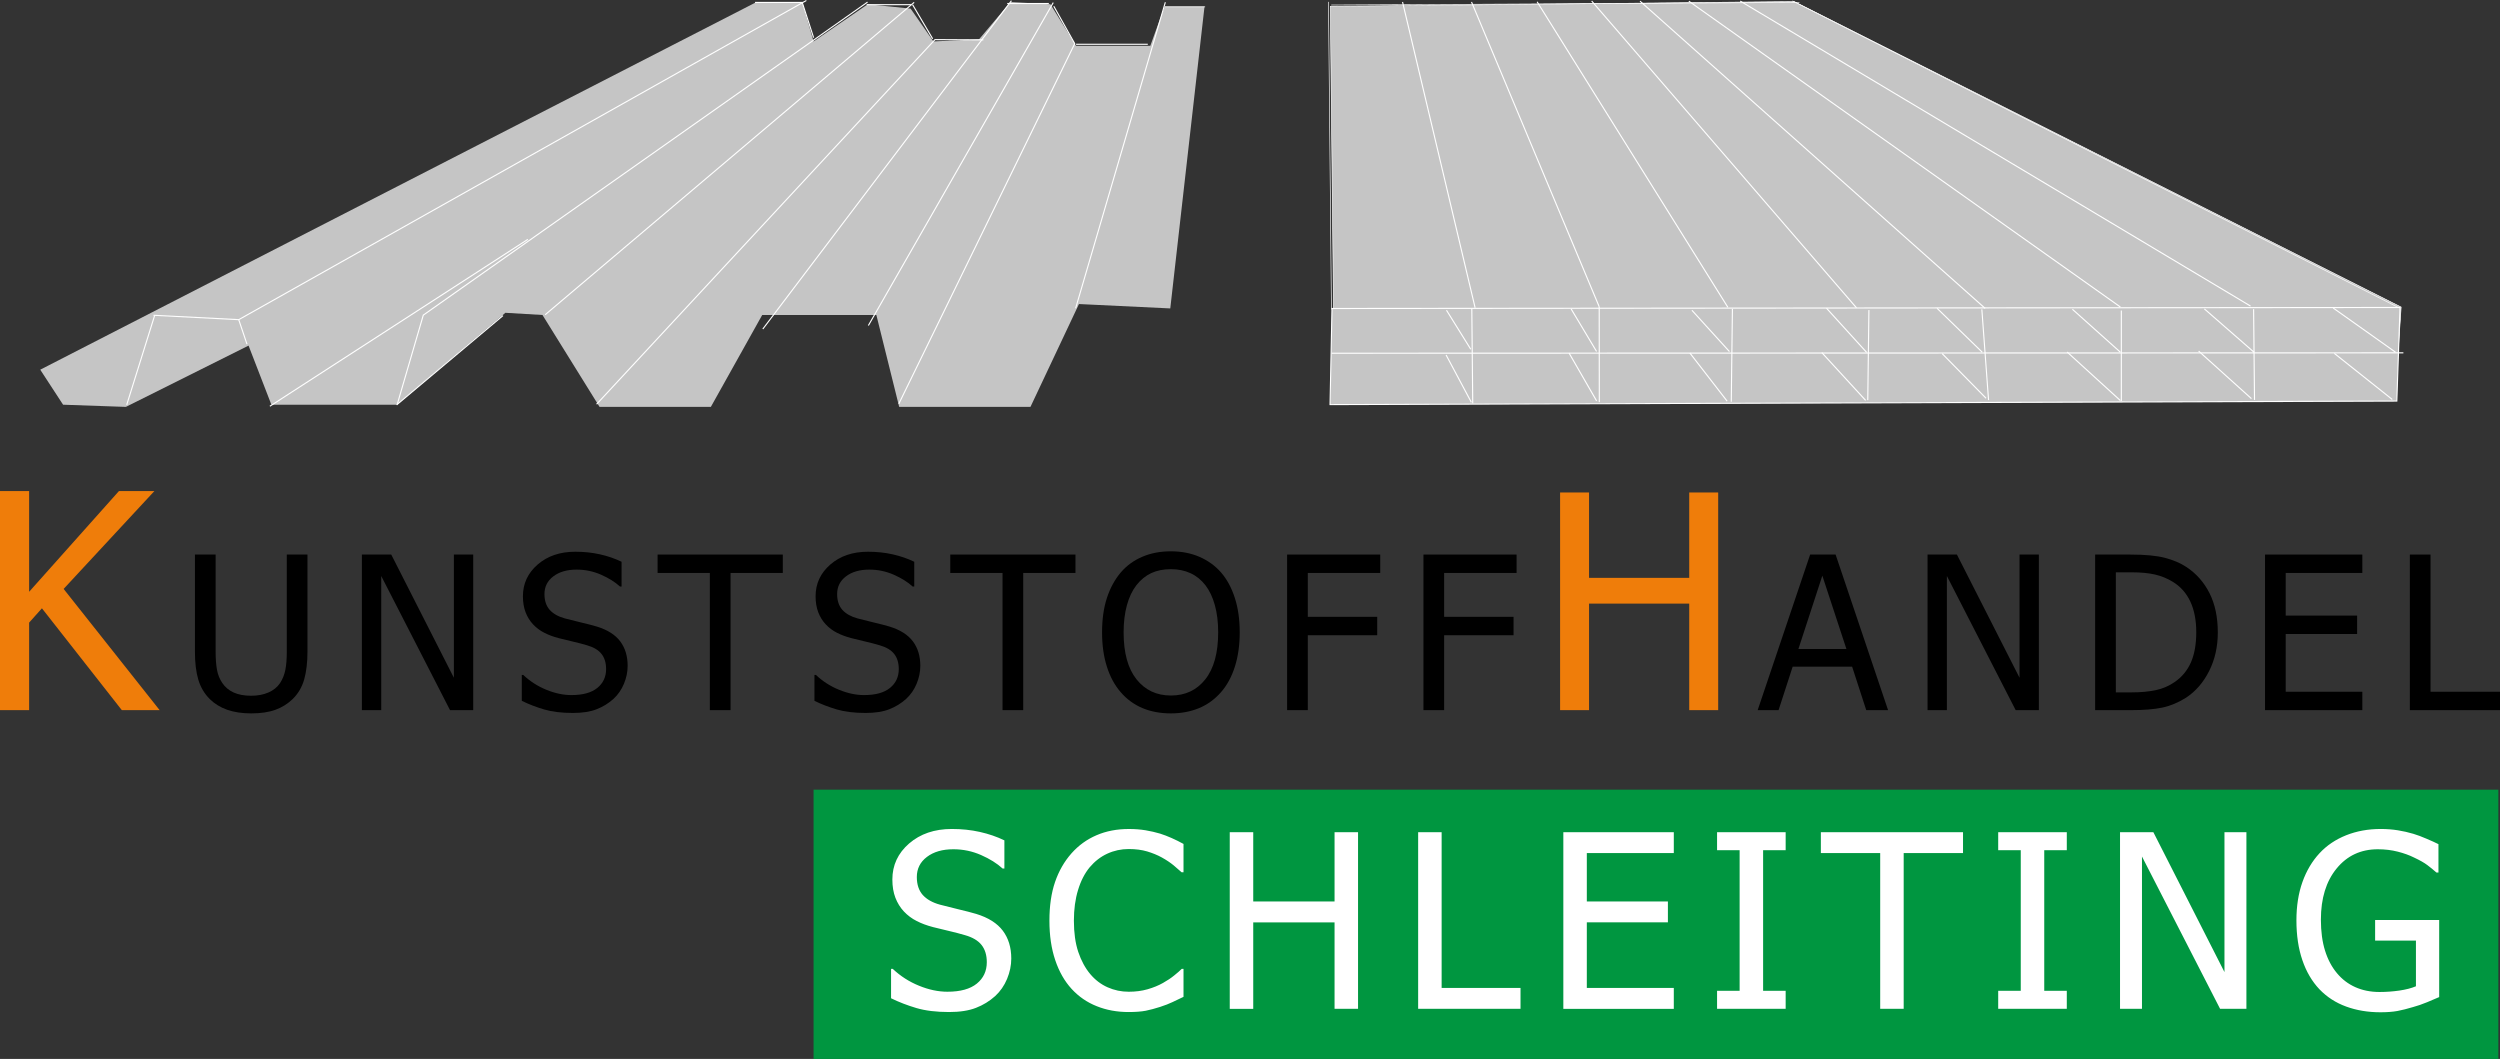<?xml version="1.0" encoding="utf-8"?>
<!-- Generator: Adobe Illustrator 16.0.0, SVG Export Plug-In . SVG Version: 6.00 Build 0)  -->
<!DOCTYPE svg PUBLIC "-//W3C//DTD SVG 1.1//EN" "http://www.w3.org/Graphics/SVG/1.1/DTD/svg11.dtd">
<svg version="1.1" id="Ebene_1" xmlns="http://www.w3.org/2000/svg" xmlns:xlink="http://www.w3.org/1999/xlink" x="0px" y="0px"
	 width="394.976px" height="167.3px" viewBox="12.422 38.915 394.976 167.3" enable-background="new 12.422 38.915 394.976 167.3"
	 xml:space="preserve">
<rect x="12.422" y="38.915" width="394.976" height="167.3" fill="#333333" stroke="none"/>
<polygon id="_53898688" fill="#009640" points="140.958,163.676 407.14,163.676 407.14,206.215 140.958,206.215 "/>
<path id="_53898616" fill="#FFFFFF" d="M162.37,198.807c-2.028,0-3.75-0.212-5.163-0.629c-1.42-0.421-2.758-0.934-4.006-1.547
	v-4.646h0.263c1.222,1.151,2.609,2.04,4.158,2.667c1.549,0.635,3.046,0.947,4.479,0.947c2.053,0,3.602-0.429,4.652-1.285
	c1.049-0.852,1.574-1.983,1.574-3.379c0-1.113-0.275-2.021-0.825-2.719c-0.551-0.698-1.42-1.215-2.624-1.555
	c-0.864-0.25-1.65-0.461-2.361-0.621c-0.71-0.16-1.606-0.377-2.68-0.652c-0.96-0.25-1.825-0.569-2.586-0.961
	c-0.761-0.383-1.439-0.888-2.028-1.516c-0.576-0.614-1.017-1.338-1.337-2.163c-0.319-0.831-0.479-1.79-0.479-2.878
	c0-2.266,0.883-4.159,2.643-5.689c1.767-1.528,4.012-2.296,6.75-2.296c1.562,0,3.039,0.153,4.434,0.467
	c1.396,0.313,2.682,0.755,3.872,1.331v4.447h-0.282c-0.89-0.813-2.022-1.523-3.411-2.131c-1.388-0.609-2.84-0.91-4.37-0.91
	c-1.721,0-3.115,0.404-4.177,1.211c-1.063,0.805-1.594,1.861-1.594,3.174c0,1.189,0.314,2.129,0.935,2.834
	c0.627,0.697,1.536,1.209,2.719,1.535c0.788,0.211,1.747,0.454,2.885,0.724c1.14,0.269,2.08,0.511,2.835,0.735
	c1.926,0.588,3.327,1.478,4.216,2.662c0.89,1.189,1.332,2.648,1.332,4.389c0,1.088-0.224,2.162-0.666,3.225
	c-0.442,1.063-1.068,1.958-1.869,2.7c-0.896,0.807-1.913,1.433-3.045,1.868C165.487,198.588,164.066,198.807,162.37,198.807z
	 M190.722,198.807c-1.823,0-3.5-0.308-5.029-0.923c-1.536-0.607-2.854-1.522-3.967-2.731c-1.114-1.216-1.977-2.726-2.584-4.536
	c-0.614-1.811-0.922-3.891-0.922-6.245c0-2.334,0.294-4.371,0.89-6.11c0.595-1.734,1.459-3.244,2.598-4.53
	c1.114-1.254,2.431-2.207,3.954-2.859c1.53-0.66,3.231-0.985,5.12-0.985c0.94,0,1.817,0.07,2.636,0.204
	c0.819,0.141,1.574,0.314,2.278,0.524c0.601,0.192,1.215,0.423,1.843,0.704c0.633,0.282,1.253,0.59,1.867,0.928v4.479h-0.3
	c-0.326-0.301-0.741-0.659-1.253-1.089c-0.512-0.422-1.139-0.844-1.875-1.253c-0.711-0.392-1.491-0.704-2.323-0.954
	c-0.838-0.248-1.811-0.377-2.905-0.377c-1.19,0-2.316,0.242-3.378,0.729c-1.062,0.485-1.989,1.21-2.79,2.155
	c-0.786,0.954-1.402,2.145-1.836,3.584c-0.441,1.433-0.659,3.053-0.659,4.85c0,1.913,0.23,3.558,0.691,4.939
	c0.467,1.383,1.095,2.547,1.894,3.5c0.775,0.921,1.689,1.618,2.739,2.086c1.049,0.467,2.163,0.703,3.339,0.703
	c1.068,0,2.067-0.128,2.976-0.39c0.915-0.263,1.728-0.595,2.437-0.998c0.691-0.385,1.28-0.78,1.779-1.19
	c0.506-0.403,0.896-0.748,1.184-1.036h0.28v4.421c-0.614,0.289-1.189,0.563-1.733,0.826c-0.544,0.262-1.203,0.518-1.977,0.768
	c-0.813,0.262-1.568,0.46-2.259,0.602C192.737,198.737,191.835,198.807,190.722,198.807L190.722,198.807z M226.98,198.301h-3.711
	V184.64h-12.848v13.661h-3.71v-27.909h3.71v10.946h12.848v-10.946h3.711V198.301z M252.65,198.301h-16.174v-27.909h3.71v24.606
	h12.464V198.301z M259.414,198.301v-27.909h17.453v3.3h-13.743v7.646h12.81v3.302h-12.81V195h13.743v3.302H259.414z
	 M294.539,198.301h-10.838v-2.848h3.564v-22.216h-3.564v-2.846h10.838v2.846h-3.563v22.216h3.563V198.301z M309.475,198.301v-24.609
	h-9.374v-3.3h22.459v3.3h-9.374v24.609H309.475z M338.956,198.301h-10.838v-2.848h3.564v-22.216h-3.564v-2.846h10.838v2.846h-3.563
	v22.216h3.563V198.301z M367.333,198.301h-4.158l-12.342-24.064v24.064h-3.468v-27.909h5.266l11.234,22.1v-22.1h3.468V198.301z
	 M388.512,198.844c-1.977,0-3.781-0.301-5.419-0.902c-1.639-0.595-3.047-1.51-4.223-2.731c-1.172-1.241-2.074-2.771-2.694-4.594
	c-0.626-1.824-0.941-3.922-0.941-6.296c0-2.252,0.315-4.268,0.948-6.047c0.633-1.778,1.535-3.302,2.706-4.562
	c1.139-1.229,2.54-2.169,4.204-2.835c1.657-0.659,3.48-0.991,5.451-0.991c0.94,0,1.836,0.07,2.701,0.204
	c0.862,0.141,1.688,0.326,2.475,0.563c0.621,0.185,1.318,0.448,2.086,0.78c0.775,0.326,1.396,0.615,1.868,0.852v4.479h-0.319
	c-0.461-0.41-0.941-0.8-1.433-1.171c-0.493-0.371-1.19-0.768-2.093-1.19c-0.749-0.377-1.605-0.684-2.585-0.935
	c-0.972-0.249-2.021-0.378-3.147-0.378c-2.688,0-4.856,1.012-6.514,3.041c-1.657,2.021-2.482,4.715-2.482,8.074
	c0,1.874,0.217,3.512,0.659,4.914c0.434,1.394,1.068,2.584,1.887,3.557c0.807,0.967,1.766,1.696,2.898,2.201
	c1.132,0.506,2.405,0.762,3.813,0.762c1.056,0,2.099-0.076,3.136-0.224c1.036-0.153,1.912-0.378,2.623-0.679v-7.211h-6.449v-3.264
	h10.122v12.183c-0.475,0.212-1.107,0.48-1.901,0.807c-0.793,0.325-1.535,0.583-2.226,0.768c-0.908,0.275-1.734,0.48-2.47,0.621
	C390.45,198.774,389.562,198.844,388.512,198.844L388.512,198.844z"/>
<polygon id="_53898544" fill="#EF7D0A" points="37.643,151.11 31.668,151.11 19.046,135.021 17.024,137.282 17.024,151.11 
	12.422,151.11 12.422,116.504 17.024,116.504 17.024,132.411 31.209,116.504 36.81,116.504 22.474,131.959 "/>
<path id="_53898472" d="M52.1,151.624c-1.442,0-2.699-0.193-3.781-0.57c-1.076-0.377-1.995-0.946-2.755-1.689
	c-0.856-0.863-1.465-1.889-1.814-3.083c-0.355-1.195-0.53-2.665-0.53-4.412v-15.339h3.269v15.339c0,1.133,0.073,2.085,0.214,2.863
	c0.141,0.777,0.422,1.471,0.839,2.09c0.446,0.66,1.043,1.161,1.792,1.5c0.756,0.344,1.68,0.512,2.767,0.512
	c1.025,0,1.934-0.168,2.722-0.512c0.794-0.339,1.409-0.84,1.854-1.5c0.406-0.631,0.682-1.324,0.828-2.084
	c0.152-0.755,0.225-1.685,0.225-2.79v-15.418h3.269v15.339c0,1.702-0.174,3.167-0.519,4.39c-0.35,1.223-0.958,2.254-1.826,3.105
	c-0.783,0.754-1.69,1.323-2.733,1.695C54.884,151.436,53.61,151.624,52.1,151.624L52.1,151.624z"/>
<polygon id="_53898400" points="87.185,151.11 83.522,151.11 72.652,129.916 72.652,151.11 69.597,151.11 69.597,126.529 
	74.235,126.529 84.13,145.994 84.13,126.529 87.185,126.529 "/>
<path id="_53898328" d="M102.934,151.555c-1.786,0-3.302-0.186-4.547-0.553c-1.251-0.371-2.429-0.822-3.527-1.363v-4.091h0.23
	c1.076,1.015,2.299,1.798,3.663,2.35c1.364,0.558,2.682,0.833,3.945,0.833c1.809,0,3.172-0.376,4.097-1.132
	c0.924-0.75,1.386-1.747,1.386-2.976c0-0.98-0.243-1.78-0.728-2.395c-0.484-0.614-1.25-1.071-2.31-1.37
	c-0.761-0.22-1.454-0.405-2.08-0.546s-1.414-0.333-2.361-0.575c-0.845-0.22-1.605-0.501-2.276-0.845
	c-0.67-0.338-1.268-0.783-1.787-1.336c-0.507-0.54-0.896-1.177-1.178-1.904c-0.281-0.732-0.422-1.577-0.422-2.536
	c0-1.995,0.778-3.663,2.327-5.01c1.555-1.347,3.533-2.022,5.945-2.022c1.375,0,2.676,0.135,3.905,0.411
	c1.229,0.277,2.361,0.666,3.41,1.173v3.916h-0.248c-0.783-0.715-1.781-1.341-3.003-1.876s-2.502-0.8-3.85-0.8
	c-1.515,0-2.744,0.354-3.679,1.064c-0.936,0.71-1.403,1.641-1.403,2.795c0,1.049,0.276,1.877,0.823,2.497
	c0.552,0.614,1.352,1.065,2.394,1.353c0.694,0.186,1.539,0.4,2.542,0.637c1.003,0.236,1.832,0.451,2.497,0.647
	c1.696,0.519,2.93,1.302,3.713,2.344c0.784,1.048,1.173,2.333,1.173,3.866c0,0.958-0.198,1.904-0.586,2.839
	c-0.389,0.936-0.941,1.725-1.646,2.378c-0.789,0.711-1.685,1.264-2.682,1.646C105.678,151.364,104.428,151.555,102.934,151.555
	L102.934,151.555z"/>
<polygon id="_53891880" points="124.571,151.11 124.571,129.437 116.316,129.437 116.316,126.529 136.096,126.529 136.096,129.437 
	127.84,129.437 127.84,151.11 "/>
<path id="_53891808" d="M149.174,151.555c-1.786,0-3.303-0.186-4.547-0.553c-1.251-0.371-2.429-0.822-3.528-1.363v-4.091h0.23
	c1.077,1.015,2.299,1.798,3.664,2.35c1.364,0.558,2.682,0.833,3.944,0.833c1.809,0,3.172-0.376,4.097-1.132
	c0.924-0.75,1.386-1.747,1.386-2.976c0-0.98-0.243-1.78-0.728-2.395c-0.484-0.614-1.251-1.071-2.31-1.37
	c-0.761-0.22-1.454-0.405-2.08-0.546c-0.625-0.141-1.414-0.333-2.361-0.575c-0.845-0.22-1.606-0.501-2.276-0.845
	c-0.67-0.338-1.268-0.783-1.787-1.336c-0.507-0.54-0.896-1.177-1.178-1.904c-0.282-0.732-0.422-1.577-0.422-2.536
	c0-1.995,0.778-3.663,2.327-5.01c1.555-1.347,3.533-2.022,5.945-2.022c1.375,0,2.676,0.135,3.905,0.411
	c1.229,0.277,2.361,0.666,3.41,1.173v3.916h-0.248c-0.784-0.715-1.781-1.341-3.004-1.876c-1.223-0.535-2.502-0.8-3.849-0.8
	c-1.516,0-2.744,0.354-3.679,1.064c-0.936,0.71-1.403,1.641-1.403,2.795c0,1.049,0.276,1.877,0.823,2.497
	c0.552,0.614,1.352,1.065,2.395,1.353c0.693,0.186,1.539,0.4,2.542,0.637c1.003,0.236,1.832,0.451,2.497,0.647
	c1.696,0.519,2.931,1.302,3.713,2.344c0.784,1.048,1.172,2.333,1.172,3.866c0,0.958-0.197,1.904-0.586,2.839
	c-0.389,0.936-0.941,1.725-1.646,2.378c-0.789,0.711-1.685,1.264-2.682,1.646C151.918,151.364,150.667,151.555,149.174,151.555
	L149.174,151.555z"/>
<polygon id="_53891736" points="170.812,151.11 170.812,129.437 162.556,129.437 162.556,126.529 182.336,126.529 182.336,129.437 
	174.08,129.437 174.08,151.11 "/>
<path id="_53891664" d="M205.333,129.353c0.935,1.077,1.657,2.417,2.175,4.012c0.519,1.594,0.778,3.416,0.778,5.461
	c0,1.994-0.253,3.792-0.761,5.398c-0.507,1.611-1.24,2.958-2.192,4.046c-1.003,1.145-2.176,1.99-3.511,2.536
	c-1.336,0.547-2.813,0.818-4.418,0.818c-1.663,0-3.162-0.282-4.492-0.84c-1.33-0.564-2.474-1.398-3.432-2.514
	c-0.946-1.087-1.674-2.428-2.181-4.029c-0.507-1.595-0.761-3.397-0.761-5.415c0-2.068,0.254-3.883,0.767-5.444
	c0.513-1.567,1.245-2.908,2.191-4.029c0.941-1.093,2.085-1.921,3.427-2.485c1.335-0.569,2.828-0.851,4.48-0.851
	c1.674,0,3.183,0.293,4.525,0.874C203.271,127.477,204.403,128.293,205.333,129.353L205.333,129.353z M204.882,138.826
	c0-1.628-0.174-3.066-0.53-4.323c-0.349-1.257-0.845-2.293-1.481-3.122c-0.654-0.845-1.438-1.482-2.356-1.904
	c-0.918-0.423-1.949-0.638-3.093-0.638c-1.189,0-2.226,0.209-3.111,0.621c-0.885,0.411-1.674,1.053-2.355,1.921
	c-0.649,0.84-1.145,1.888-1.494,3.156c-0.344,1.262-0.519,2.693-0.519,4.289c0,3.229,0.677,5.697,2.029,7.404
	c1.357,1.713,3.173,2.57,5.45,2.57c2.276,0,4.091-0.857,5.437-2.57C204.206,144.522,204.882,142.054,204.882,138.826
	L204.882,138.826z"/>
<polygon id="_53891592" points="230.486,129.437 219.041,129.437 219.041,136.368 230.008,136.368 230.008,139.276 219.041,139.276 
	219.041,151.11 215.772,151.11 215.772,126.529 230.486,126.529 "/>
<polygon id="_53891520" points="252.028,129.437 240.583,129.437 240.583,136.368 251.549,136.368 251.549,139.276 240.583,139.276 
	240.583,151.11 237.314,151.11 237.314,126.529 252.028,126.529 "/>
<polygon id="_53891448" fill="#EF7D0A" points="283.879,151.11 279.305,151.11 279.305,134.279 263.477,134.279 263.477,151.11 
	258.903,151.11 258.903,116.723 263.477,116.723 263.477,130.211 279.305,130.211 279.305,116.723 283.879,116.723 "/>
<path id="_53891376" d="M290.117,151.11l8.29-24.58h4.022l8.29,24.58h-3.449l-2.23-6.869h-9.394l-2.227,6.869H290.117z
	 M304.138,141.451l-3.804-11.585l-3.781,11.585H304.138z"/>
<polygon id="_53891304" points="334.542,151.11 330.88,151.11 320.012,129.916 320.012,151.11 316.956,151.11 316.956,126.529 
	321.594,126.529 331.489,145.994 331.489,126.529 334.542,126.529 "/>
<path id="_53891232" d="M362.814,138.842c0,2.249-0.457,4.271-1.363,6.076c-0.907,1.809-2.125,3.217-3.652,4.226
	c-1.245,0.783-2.508,1.307-3.792,1.572c-1.279,0.266-2.919,0.395-4.908,0.395h-5.664v-24.58h5.597c2.311,0,4.124,0.174,5.438,0.518
	c1.318,0.349,2.435,0.822,3.359,1.431c1.588,1.043,2.812,2.434,3.685,4.165C362.381,134.379,362.814,136.447,362.814,138.842z
	 M359.41,138.797c0-1.894-0.314-3.51-0.94-4.846s-1.555-2.383-2.789-3.128c-0.868-0.529-1.798-0.907-2.79-1.138
	s-2.22-0.35-3.696-0.35h-2.491v18.968h2.491c1.453,0,2.722-0.118,3.814-0.35c1.088-0.231,2.086-0.66,2.987-1.285
	c1.133-0.771,1.983-1.797,2.559-3.077C359.124,142.308,359.41,140.708,359.41,138.797z"/>
<polygon id="_53891160" points="370.275,151.11 370.275,126.529 385.647,126.529 385.647,129.437 373.541,129.437 373.541,136.171 
	384.823,136.171 384.823,139.079 373.541,139.079 373.541,148.203 385.647,148.203 385.647,151.11 "/>
<polygon id="_53891088" points="407.398,151.11 393.154,151.11 393.154,126.529 396.423,126.529 396.423,148.203 407.398,148.203 
	"/>
<polygon id="_53891016" fill="#C5C5C5" stroke="#FFFFFF" stroke-width="0.1" points="222.604,39.913 295.881,39.158 391.779,87.431 
	390.796,102.139 223.096,102.139 223.096,86.677 "/>
<polygon id="_53890944" fill="#C5C5C5" stroke="#FFFFFF" stroke-width="0.176" points="222.864,87.654 391.604,87.495 
	391.096,102.279 222.555,102.839 "/>
<line id="_53882640" fill="none" stroke="#FFFFFF" stroke-width="0.176" x1="390.379" y1="102.029" x2="381.226" y2="94.749"/>
<line id="_53882568" fill="none" stroke="#FFFFFF" stroke-width="0.176" x1="222.801" y1="94.721" x2="392.134" y2="94.661"/>
<line id="_53882496" fill="none" stroke="#FFFFFF" stroke-width="0.1" x1="391.297" y1="87.48" x2="295.603" y2="39.056"/>
<line id="_53882424" fill="none" stroke="#FFFFFF" stroke-width="0.176" x1="367.985" y1="87.275" x2="287.362" y2="39.085"/>
<line id="_53882352" fill="none" stroke="#FFFFFF" stroke-width="0.176" x1="347.426" y1="87.423" x2="279.24" y2="39.098"/>
<line id="_53882280" fill="none" stroke="#FFFFFF" stroke-width="0.176" x1="326.055" y1="87.637" x2="271.531" y2="39.097"/>
<line id="_53882208" fill="none" stroke="#FFFFFF" stroke-width="0.176" x1="305.73" y1="87.55" x2="263.889" y2="39.069"/>
<line id="_53882136" fill="none" stroke="#FFFFFF" stroke-width="0.176" x1="285.406" y1="87.463" x2="255.273" y2="39.197"/>
<line id="_53882064" fill="none" stroke="#FFFFFF" stroke-width="0.176" x1="265.081" y1="87.376" x2="244.908" y2="39.227"/>
<line id="_53881992" fill="none" stroke="#FFFFFF" stroke-width="0.176" x1="245.476" y1="87.539" x2="234.011" y2="39.228"/>
<line id="_53881920" fill="none" stroke="#FFFFFF" stroke-width="0.1" x1="222.773" y1="87.804" x2="222.311" y2="39.209"/>
<line id="_53881848" fill="none" stroke="#FFFFFF" stroke-width="0.176" x1="390.892" y1="94.562" x2="381.053" y2="87.585"/>
<line id="_53881776" fill="none" stroke="#FFFFFF" stroke-width="0.176" x1="368.47" y1="87.76" x2="368.614" y2="102.105"/>
<line id="_53881704" fill="none" stroke="#FFFFFF" stroke-width="0.176" x1="347.57" y1="87.975" x2="347.57" y2="102.265"/>
<line id="_53851976" fill="none" stroke="#FFFFFF" stroke-width="0.176" x1="325.533" y1="87.788" x2="326.594" y2="102.121"/>
<line id="_53851904" fill="none" stroke="#FFFFFF" stroke-width="0.176" x1="307.692" y1="87.9" x2="307.511" y2="102.132"/>
<line id="_53851832" fill="none" stroke="#FFFFFF" stroke-width="0.176" x1="286.127" y1="87.713" x2="285.945" y2="102.382"/>
<line id="_53851760" fill="none" stroke="#FFFFFF" stroke-width="0.176" x1="265.081" y1="87.376" x2="265.098" y2="102.446"/>
<line id="_53851688" fill="none" stroke="#FFFFFF" stroke-width="0.176" x1="244.953" y1="87.689" x2="245.1" y2="102.636"/>
<line id="_53851616" fill="none" stroke="#FFFFFF" stroke-width="0.176" x1="368.552" y1="94.577" x2="360.691" y2="87.715"/>
<line id="_53851544" fill="none" stroke="#FFFFFF" stroke-width="0.176" x1="368.127" y1="101.894" x2="359.784" y2="94.381"/>
<line id="_53851472" fill="none" stroke="#FFFFFF" stroke-width="0.176" x1="347.417" y1="94.556" x2="339.846" y2="87.779"/>
<line id="_53851400" fill="none" stroke="#FFFFFF" stroke-width="0.176" x1="347.426" y1="102.205" x2="339.007" y2="94.529"/>
<line id="_53851328" fill="none" stroke="#FFFFFF" stroke-width="0.176" x1="326.202" y1="101.837" x2="319.258" y2="94.776"/>
<line id="_53851256" fill="none" stroke="#FFFFFF" stroke-width="0.176" x1="307.171" y1="102.169" x2="300.248" y2="94.62"/>
<line id="_53851184" fill="none" stroke="#FFFFFF" stroke-width="0.176" x1="285.296" y1="102.299" x2="279.402" y2="94.684"/>
<line id="_53851112" fill="none" stroke="#FFFFFF" stroke-width="0.176" x1="264.669" y1="102.254" x2="260.318" y2="94.696"/>
<line id="_52898616" fill="none" stroke="#FFFFFF" stroke-width="0.176" x1="325.599" y1="94.565" x2="318.458" y2="87.623"/>
<line id="_52898544" fill="none" stroke="#FFFFFF" stroke-width="0.176" x1="307.332" y1="94.59" x2="300.991" y2="87.61"/>
<line id="_52898472" fill="none" stroke="#FFFFFF" stroke-width="0.176" x1="285.656" y1="94.458" x2="279.73" y2="87.937"/>
<line id="_52898400" fill="none" stroke="#FFFFFF" stroke-width="0.176" x1="264.662" y1="94.44" x2="260.645" y2="87.725"/>
<line id="_52898328" fill="none" stroke="#FFFFFF" stroke-width="0.176" x1="244.789" y1="94.097" x2="240.953" y2="87.931"/>
<line id="_52898256" fill="none" stroke="#FFFFFF" stroke-width="0.176" x1="244.879" y1="102.474" x2="240.89" y2="94.998"/>
<line id="_52898184" fill="none" stroke="#FFFFFF" stroke-width="0.1" x1="296.717" y1="39.3" x2="222.732" y2="39.708"/>
<polygon id="_52898112" fill="#C5C5C5" points="131.942,39.239 18.78,97.323 22.387,102.855 32.306,103.201 51.692,93.52 
	55.298,102.855 75.136,102.855 92.268,88.334 98.129,88.68 107.146,103.201 124.729,103.201 132.844,88.68 150.878,88.68 
	154.485,103.201 175.224,103.201 182.888,86.951 197.315,87.643 202.726,39.931 196.414,39.931 194.159,46.154 182.438,46.154 
	178.38,39.585 172.068,39.239 167.108,45.117 159.895,45.463 156.288,40.277 149.525,39.585 140.959,45.463 139.156,39.239 "/>
<polyline id="_52898040" fill="none" stroke="#FFFFFF" stroke-width="0.176" points="36.677,88.726 50.14,89.419 139.816,38.992 
	"/>
<polyline id="_52897968" fill="none" stroke="#FFFFFF" stroke-width="0.176" points="75.185,102.784 79.299,88.7 149.487,39.245 
	"/>
<polyline id="_52897896" fill="none" stroke="#FFFFFF" stroke-width="0.176" points="106.68,102.776 160.144,45.171 
	167.787,45.215 "/>
<line id="_52897824" fill="none" stroke="#FFFFFF" stroke-width="0.176" x1="132.939" y1="90.899" x2="172.22" y2="39.024"/>
<line id="_52897752" fill="none" stroke="#FFFFFF" stroke-width="0.176" x1="149.617" y1="90.342" x2="178.826" y2="39.326"/>
<polyline id="_52897680" fill="none" stroke="#FFFFFF" stroke-width="0.176" points="154.425,102.714 182.219,45.81 
	178.908,39.896 "/>
<line id="_52897576" fill="none" stroke="#FFFFFF" stroke-width="0.176" x1="182.361" y1="87.62" x2="196.534" y2="39.272"/>
<line id="_52897504" fill="none" stroke="#FFFFFF" stroke-width="0.176" x1="98.556" y1="88.637" x2="156.85" y2="39.288"/>
<line id="_52897432" fill="none" stroke="#FFFFFF" stroke-width="0.176" x1="32.442" y1="102.87" x2="36.85" y2="88.769"/>
<line id="_52897360" fill="none" stroke="#FFFFFF" stroke-width="0.176" x1="50.14" y1="89.419" x2="51.442" y2="93.29"/>
<line id="_52897288" fill="none" stroke="#FFFFFF" stroke-width="0.176" x1="55.056" y1="103.097" x2="95.822" y2="76.726"/>
<line id="_52897216" fill="none" stroke="#FFFFFF" stroke-width="0.176" x1="91.884" y1="88.781" x2="75.085" y2="102.887"/>
<polyline id="_52897144" fill="none" stroke="#FFFFFF" stroke-width="0.176" points="131.714,39.3 139.166,39.3 140.966,44.867 "/>
<line id="_52894992" fill="none" stroke="#FFFFFF" stroke-width="0.176" x1="149.35" y1="39.654" x2="156.374" y2="39.654"/>
<line id="_52894920" fill="none" stroke="#FFFFFF" stroke-width="0.176" x1="156.601" y1="39.654" x2="159.773" y2="45.041"/>
<line id="_52894848" fill="none" stroke="#FFFFFF" stroke-width="0.176" x1="171.555" y1="39.471" x2="178.126" y2="39.471"/>
<line id="_52894776" fill="none" stroke="#FFFFFF" stroke-width="0.176" x1="182.431" y1="45.91" x2="193.761" y2="45.91"/>
<line id="_52894704" fill="none" stroke="#FFFFFF" stroke-width="0.1" x1="196.48" y1="40.001" x2="202.824" y2="40.001"/>
</svg>
